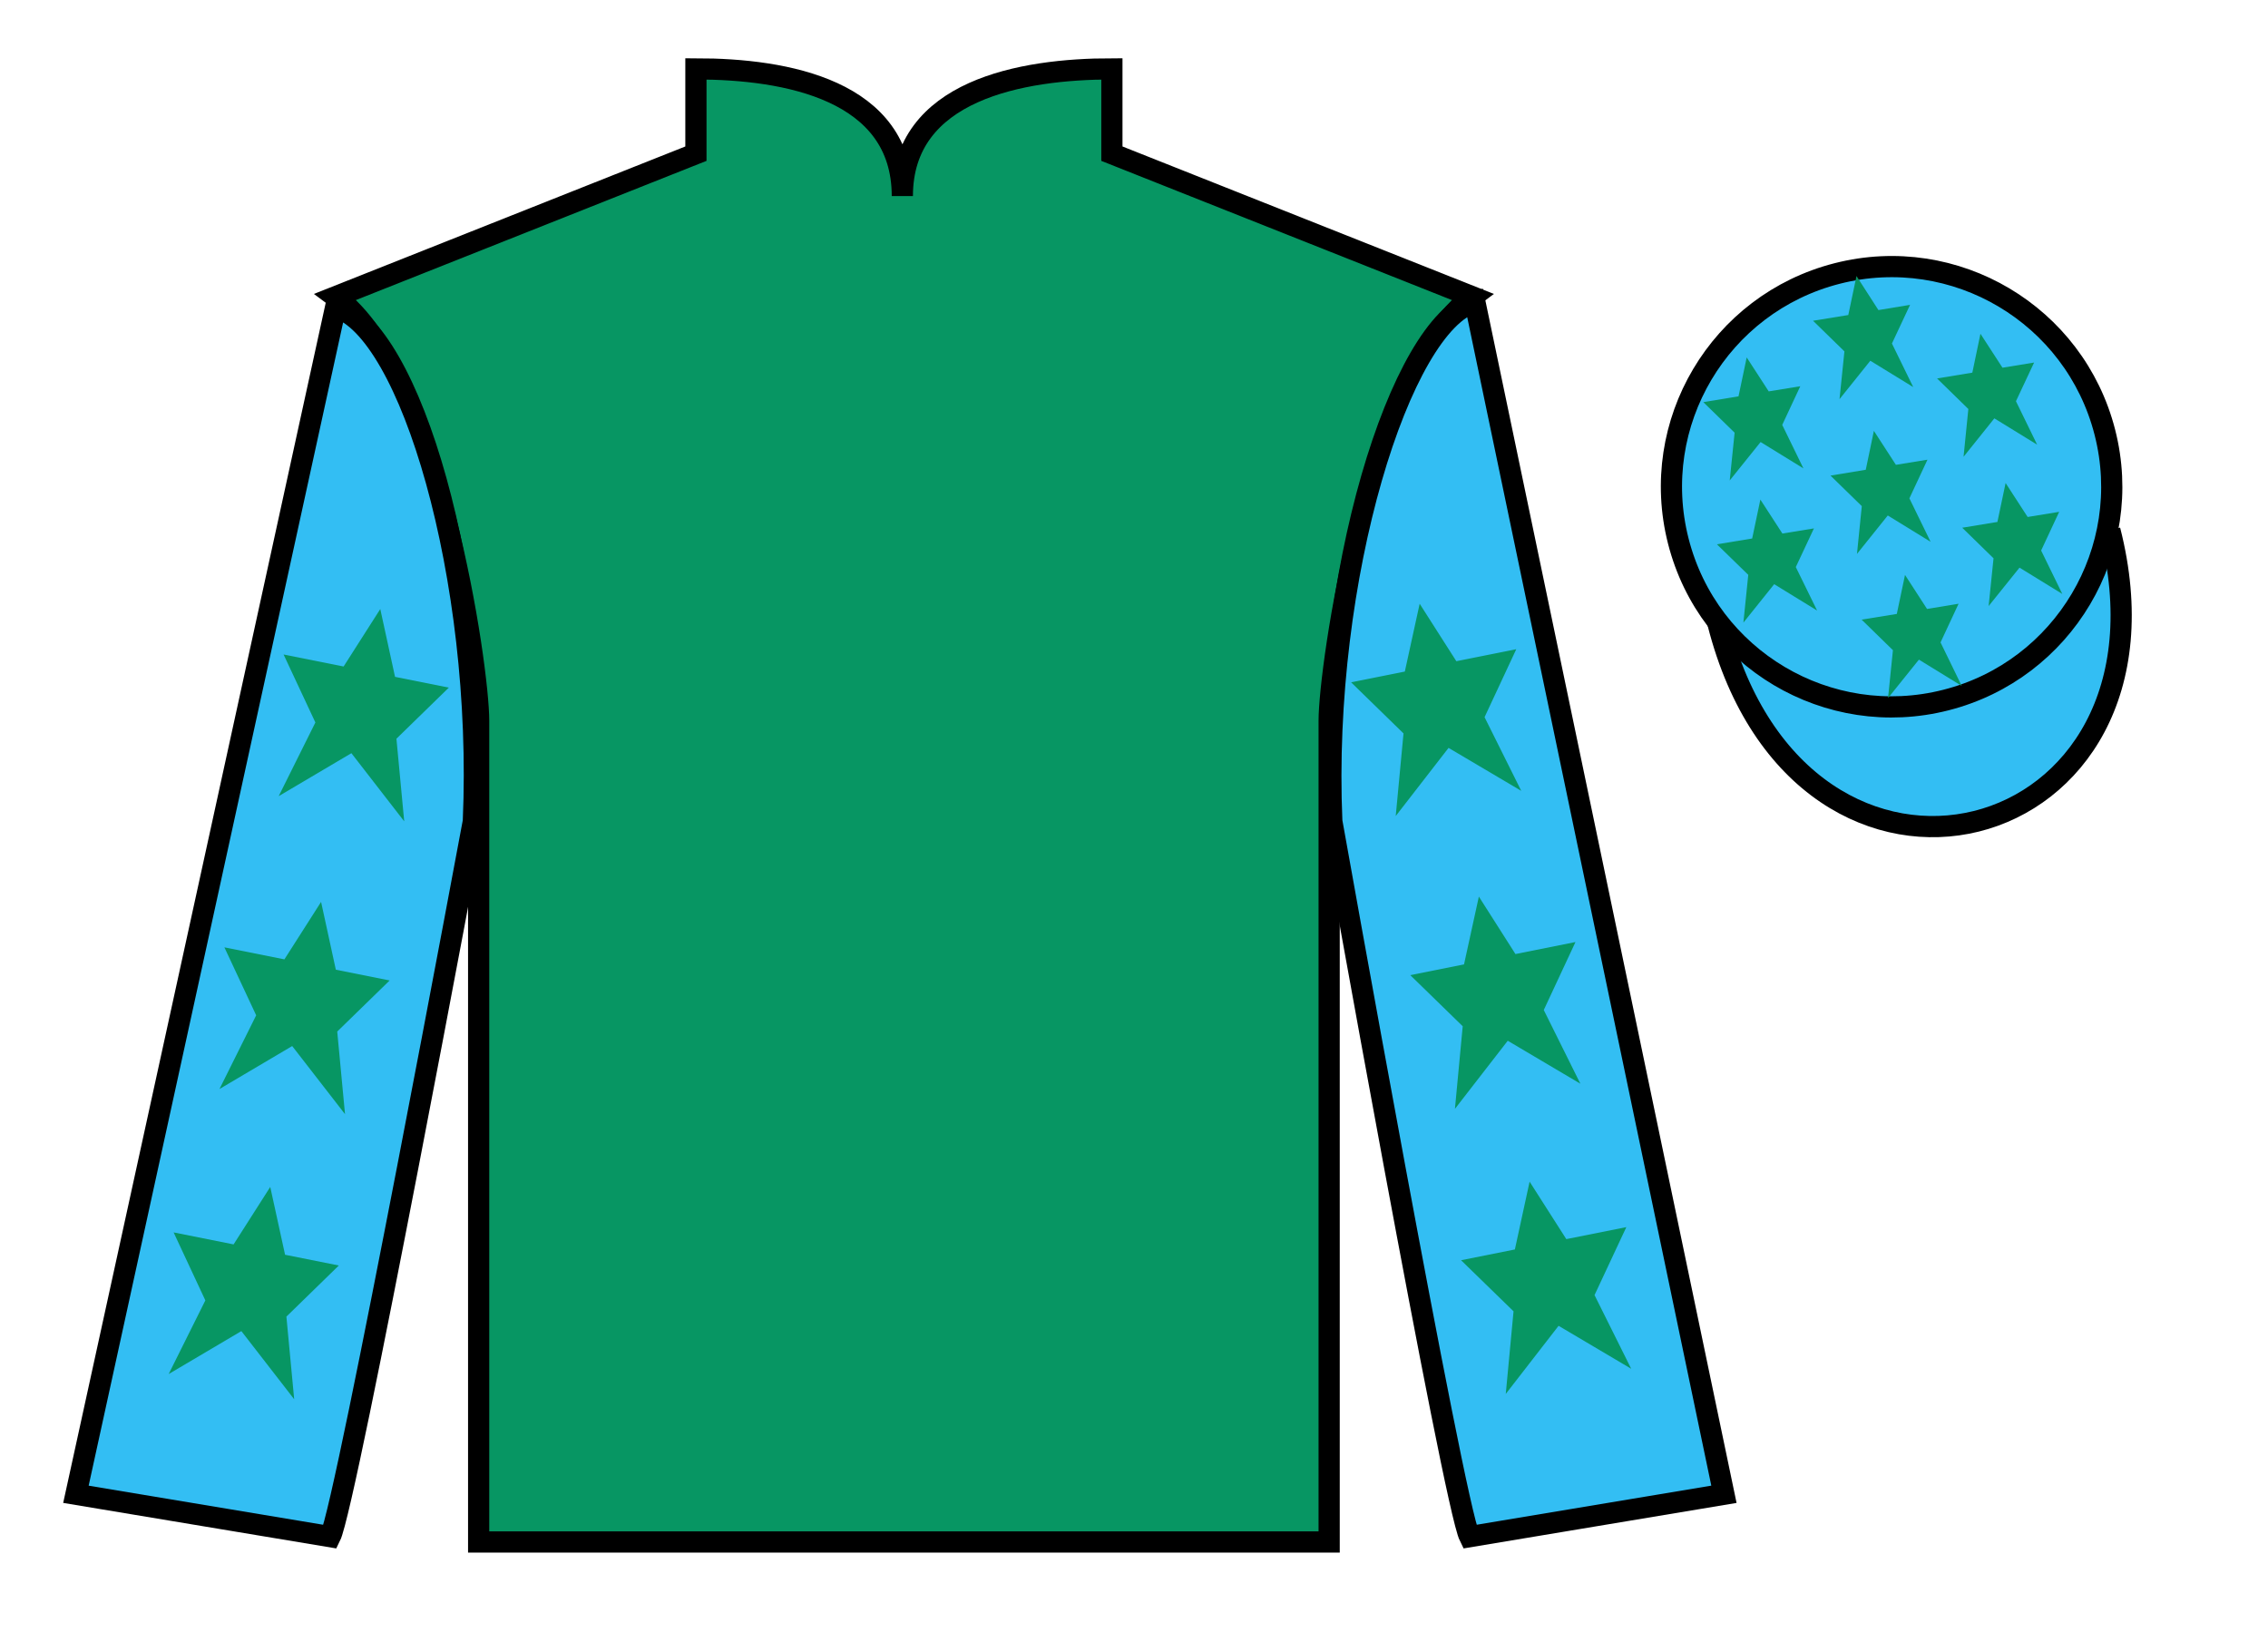 <?xml version="1.0" encoding="UTF-8"?>
<svg xmlns="http://www.w3.org/2000/svg" xmlns:xlink="http://www.w3.org/1999/xlink" width="107pt" height="77pt" viewBox="0 0 107 77" version="1.1">
<g id="surface0">
<path style=" stroke:none;fill-rule:nonzero;fill:rgb(3.105%,58.819%,38.753%);fill-opacity:1;" d="M 32.832 3.25 L 32.832 7.25 L 15.832 14 C 20.582 17.5 22.582 31.5 22.582 34 C 22.582 36.5 22.582 72.75 22.582 72.75 L 62.707 72.75 C 62.707 72.75 62.707 36.5 62.707 34 C 62.707 31.5 64.707 17.5 69.457 14 L 52.457 7.25 L 52.457 3.25 C 48.195 3.25 42.57 4.25 42.57 9.25 C 42.57 4.25 37.098 3.25 32.832 3.25 "/>
<path style="fill:none;stroke-width:10;stroke-linecap:butt;stroke-linejoin:miter;stroke:rgb(0%,0%,0%);stroke-opacity:1;stroke-miterlimit:4;" d="M 328.32 737.5 L 328.32 697.5 L 158.32 630 C 205.82 595 225.82 455 225.82 430 C 225.82 405 225.82 42.5 225.82 42.5 L 627.07 42.5 C 627.07 42.5 627.07 405 627.07 430 C 627.07 455 647.07 595 694.57 630 L 524.57 697.5 L 524.57 737.5 C 481.953 737.5 425.703 727.5 425.703 677.5 C 425.703 727.5 370.977 737.5 328.32 737.5 Z M 328.32 737.5 " transform="matrix(0.1,0,0,-0.1,0,77)"/>
<path style=" stroke:none;fill-rule:nonzero;fill:rgb(20.002%,74.273%,94.984%);fill-opacity:1;" d="M 15.582 72.5 C 16.332 71 22.332 38.75 22.332 38.75 C 22.832 27.25 19.332 15.5 15.832 14.5 L 3.582 70.5 L 15.582 72.5 "/>
<path style="fill:none;stroke-width:10;stroke-linecap:butt;stroke-linejoin:miter;stroke:rgb(0%,0%,0%);stroke-opacity:1;stroke-miterlimit:4;" d="M 155.82 45 C 163.32 60 223.32 382.5 223.32 382.5 C 228.32 497.5 193.32 615 158.32 625 L 35.82 65 L 155.82 45 Z M 155.82 45 " transform="matrix(0.1,0,0,-0.1,0,77)"/>
<path style=" stroke:none;fill-rule:nonzero;fill:rgb(20.002%,74.273%,94.984%);fill-opacity:1;" d="M 81.332 70.5 L 69.582 14.25 C 66.082 15.25 62.332 27.25 62.832 38.75 C 62.832 38.75 68.582 71 69.332 72.5 L 81.332 70.5 "/>
<path style="fill:none;stroke-width:10;stroke-linecap:butt;stroke-linejoin:miter;stroke:rgb(0%,0%,0%);stroke-opacity:1;stroke-miterlimit:4;" d="M 813.32 65 L 695.82 627.5 C 660.82 617.5 623.32 497.5 628.32 382.5 C 628.32 382.5 685.82 60 693.32 45 L 813.32 65 Z M 813.32 65 " transform="matrix(0.1,0,0,-0.1,0,77)"/>
<path style="fill-rule:nonzero;fill:rgb(20.002%,74.273%,94.984%);fill-opacity:1;stroke-width:10;stroke-linecap:butt;stroke-linejoin:miter;stroke:rgb(0%,0%,0%);stroke-opacity:1;stroke-miterlimit:4;" d="M 810.508 475.898 C 850.234 320.273 1034.18 367.852 995.391 519.844 " transform="matrix(0.1,0,0,-0.1,0,77)"/>
<path style=" stroke:none;fill-rule:nonzero;fill:rgb(20.002%,74.273%,94.984%);fill-opacity:1;" d="M 91.809 33.027 C 97.367 31.609 100.723 25.953 99.305 20.398 C 97.887 14.84 92.234 11.484 86.676 12.902 C 81.117 14.32 77.762 19.973 79.18 25.531 C 80.598 31.09 86.254 34.445 91.809 33.027 "/>
<path style="fill:none;stroke-width:10;stroke-linecap:butt;stroke-linejoin:miter;stroke:rgb(0%,0%,0%);stroke-opacity:1;stroke-miterlimit:4;" d="M 918.086 439.727 C 973.672 453.906 1007.227 510.469 993.047 566.016 C 978.867 621.602 922.344 655.156 866.758 640.977 C 811.172 626.797 777.617 570.273 791.797 514.688 C 805.977 459.102 862.539 425.547 918.086 439.727 Z M 918.086 439.727 " transform="matrix(0.1,0,0,-0.1,0,77)"/>
<path style=" stroke:none;fill-rule:nonzero;fill:rgb(3.105%,58.819%,38.753%);fill-opacity:1;" d="M 15.148 42.551 L 13.418 45.262 L 10.586 44.695 L 12.086 47.902 L 10.355 51.379 L 13.785 49.352 L 16.277 52.566 L 15.91 48.668 L 18.383 46.258 L 15.844 45.75 L 15.148 42.551 "/>
<path style=" stroke:none;fill-rule:nonzero;fill:rgb(3.105%,58.819%,38.753%);fill-opacity:1;" d="M 12.75 56 L 11.02 58.711 L 8.191 58.145 L 9.688 61.352 L 7.957 64.828 L 11.387 62.801 L 13.879 66.016 L 13.512 62.117 L 15.984 59.707 L 13.449 59.199 L 12.75 56 "/>
<path style=" stroke:none;fill-rule:nonzero;fill:rgb(3.105%,58.819%,38.753%);fill-opacity:1;" d="M 17.941 28.734 L 16.211 31.445 L 13.379 30.879 L 14.879 34.086 L 13.148 37.562 L 16.578 35.535 L 19.07 38.75 L 18.703 34.852 L 21.176 32.441 L 18.637 31.934 L 17.941 28.734 "/>
<path style=" stroke:none;fill-rule:nonzero;fill:rgb(3.105%,58.819%,38.753%);fill-opacity:1;" d="M 69.77 42.301 L 71.496 45.012 L 74.328 44.445 L 72.832 47.652 L 74.559 51.129 L 71.133 49.102 L 68.641 52.316 L 69.008 48.418 L 66.535 46.008 L 69.07 45.5 L 69.77 42.301 "/>
<path style=" stroke:none;fill-rule:nonzero;fill:rgb(3.105%,58.819%,38.753%);fill-opacity:1;" d="M 72.164 55.75 L 73.895 58.461 L 76.727 57.895 L 75.227 61.102 L 76.957 64.578 L 73.531 62.551 L 71.039 65.766 L 71.406 61.867 L 68.93 59.457 L 71.469 58.949 L 72.164 55.75 "/>
<path style=" stroke:none;fill-rule:nonzero;fill:rgb(3.105%,58.819%,38.753%);fill-opacity:1;" d="M 66.977 28.484 L 68.707 31.195 L 71.535 30.629 L 70.039 33.836 L 71.77 37.312 L 68.34 35.285 L 65.848 38.5 L 66.215 34.602 L 63.742 32.191 L 66.277 31.684 L 66.977 28.484 "/>
<path style=" stroke:none;fill-rule:nonzero;fill:rgb(3.105%,58.819%,38.753%);fill-opacity:1;" d="M 89.875 27.125 L 89.488 28.965 L 87.828 29.234 L 89.305 30.676 L 89.074 32.934 L 90.531 31.121 L 92.551 32.363 L 91.551 30.309 L 92.402 28.484 L 90.914 28.73 L 89.875 27.125 "/>
<path style=" stroke:none;fill-rule:nonzero;fill:rgb(3.105%,58.819%,38.753%);fill-opacity:1;" d="M 93.434 15.746 L 93.051 17.582 L 91.387 17.855 L 92.863 19.297 L 92.637 21.551 L 94.09 19.738 L 96.109 20.98 L 95.109 18.93 L 95.965 17.105 L 94.473 17.348 L 93.434 15.746 "/>
<path style=" stroke:none;fill-rule:nonzero;fill:rgb(3.105%,58.819%,38.753%);fill-opacity:1;" d="M 94.621 22.789 L 94.234 24.625 L 92.574 24.898 L 94.051 26.34 L 93.82 28.594 L 95.277 26.781 L 97.297 28.023 L 96.297 25.973 L 97.148 24.148 L 95.66 24.391 L 94.621 22.789 "/>
<path style=" stroke:none;fill-rule:nonzero;fill:rgb(3.105%,58.819%,38.753%);fill-opacity:1;" d="M 82.406 16.863 L 82.02 18.699 L 80.359 18.973 L 81.836 20.414 L 81.605 22.668 L 83.062 20.855 L 85.082 22.098 L 84.082 20.047 L 84.934 18.223 L 83.445 18.465 L 82.406 16.863 "/>
<path style=" stroke:none;fill-rule:nonzero;fill:rgb(3.105%,58.819%,38.753%);fill-opacity:1;" d="M 88.406 20.328 L 88.023 22.164 L 86.359 22.438 L 87.836 23.879 L 87.609 26.133 L 89.062 24.32 L 91.082 25.562 L 90.082 23.512 L 90.934 21.688 L 89.445 21.93 L 88.406 20.328 "/>
<path style=" stroke:none;fill-rule:nonzero;fill:rgb(3.105%,58.819%,38.753%);fill-opacity:1;" d="M 83.051 23.57 L 82.664 25.406 L 81 25.68 L 82.48 27.121 L 82.25 29.375 L 83.703 27.562 L 85.727 28.805 L 84.723 26.754 L 85.578 24.93 L 84.09 25.172 L 83.051 23.57 "/>
<path style=" stroke:none;fill-rule:nonzero;fill:rgb(3.105%,58.819%,38.753%);fill-opacity:1;" d="M 87.586 13.023 L 87.199 14.863 L 85.535 15.133 L 87.016 16.578 L 86.785 18.832 L 88.238 17.02 L 90.262 18.262 L 89.258 16.207 L 90.113 14.383 L 88.621 14.629 L 87.586 13.023 "/>
</g>
</svg>

